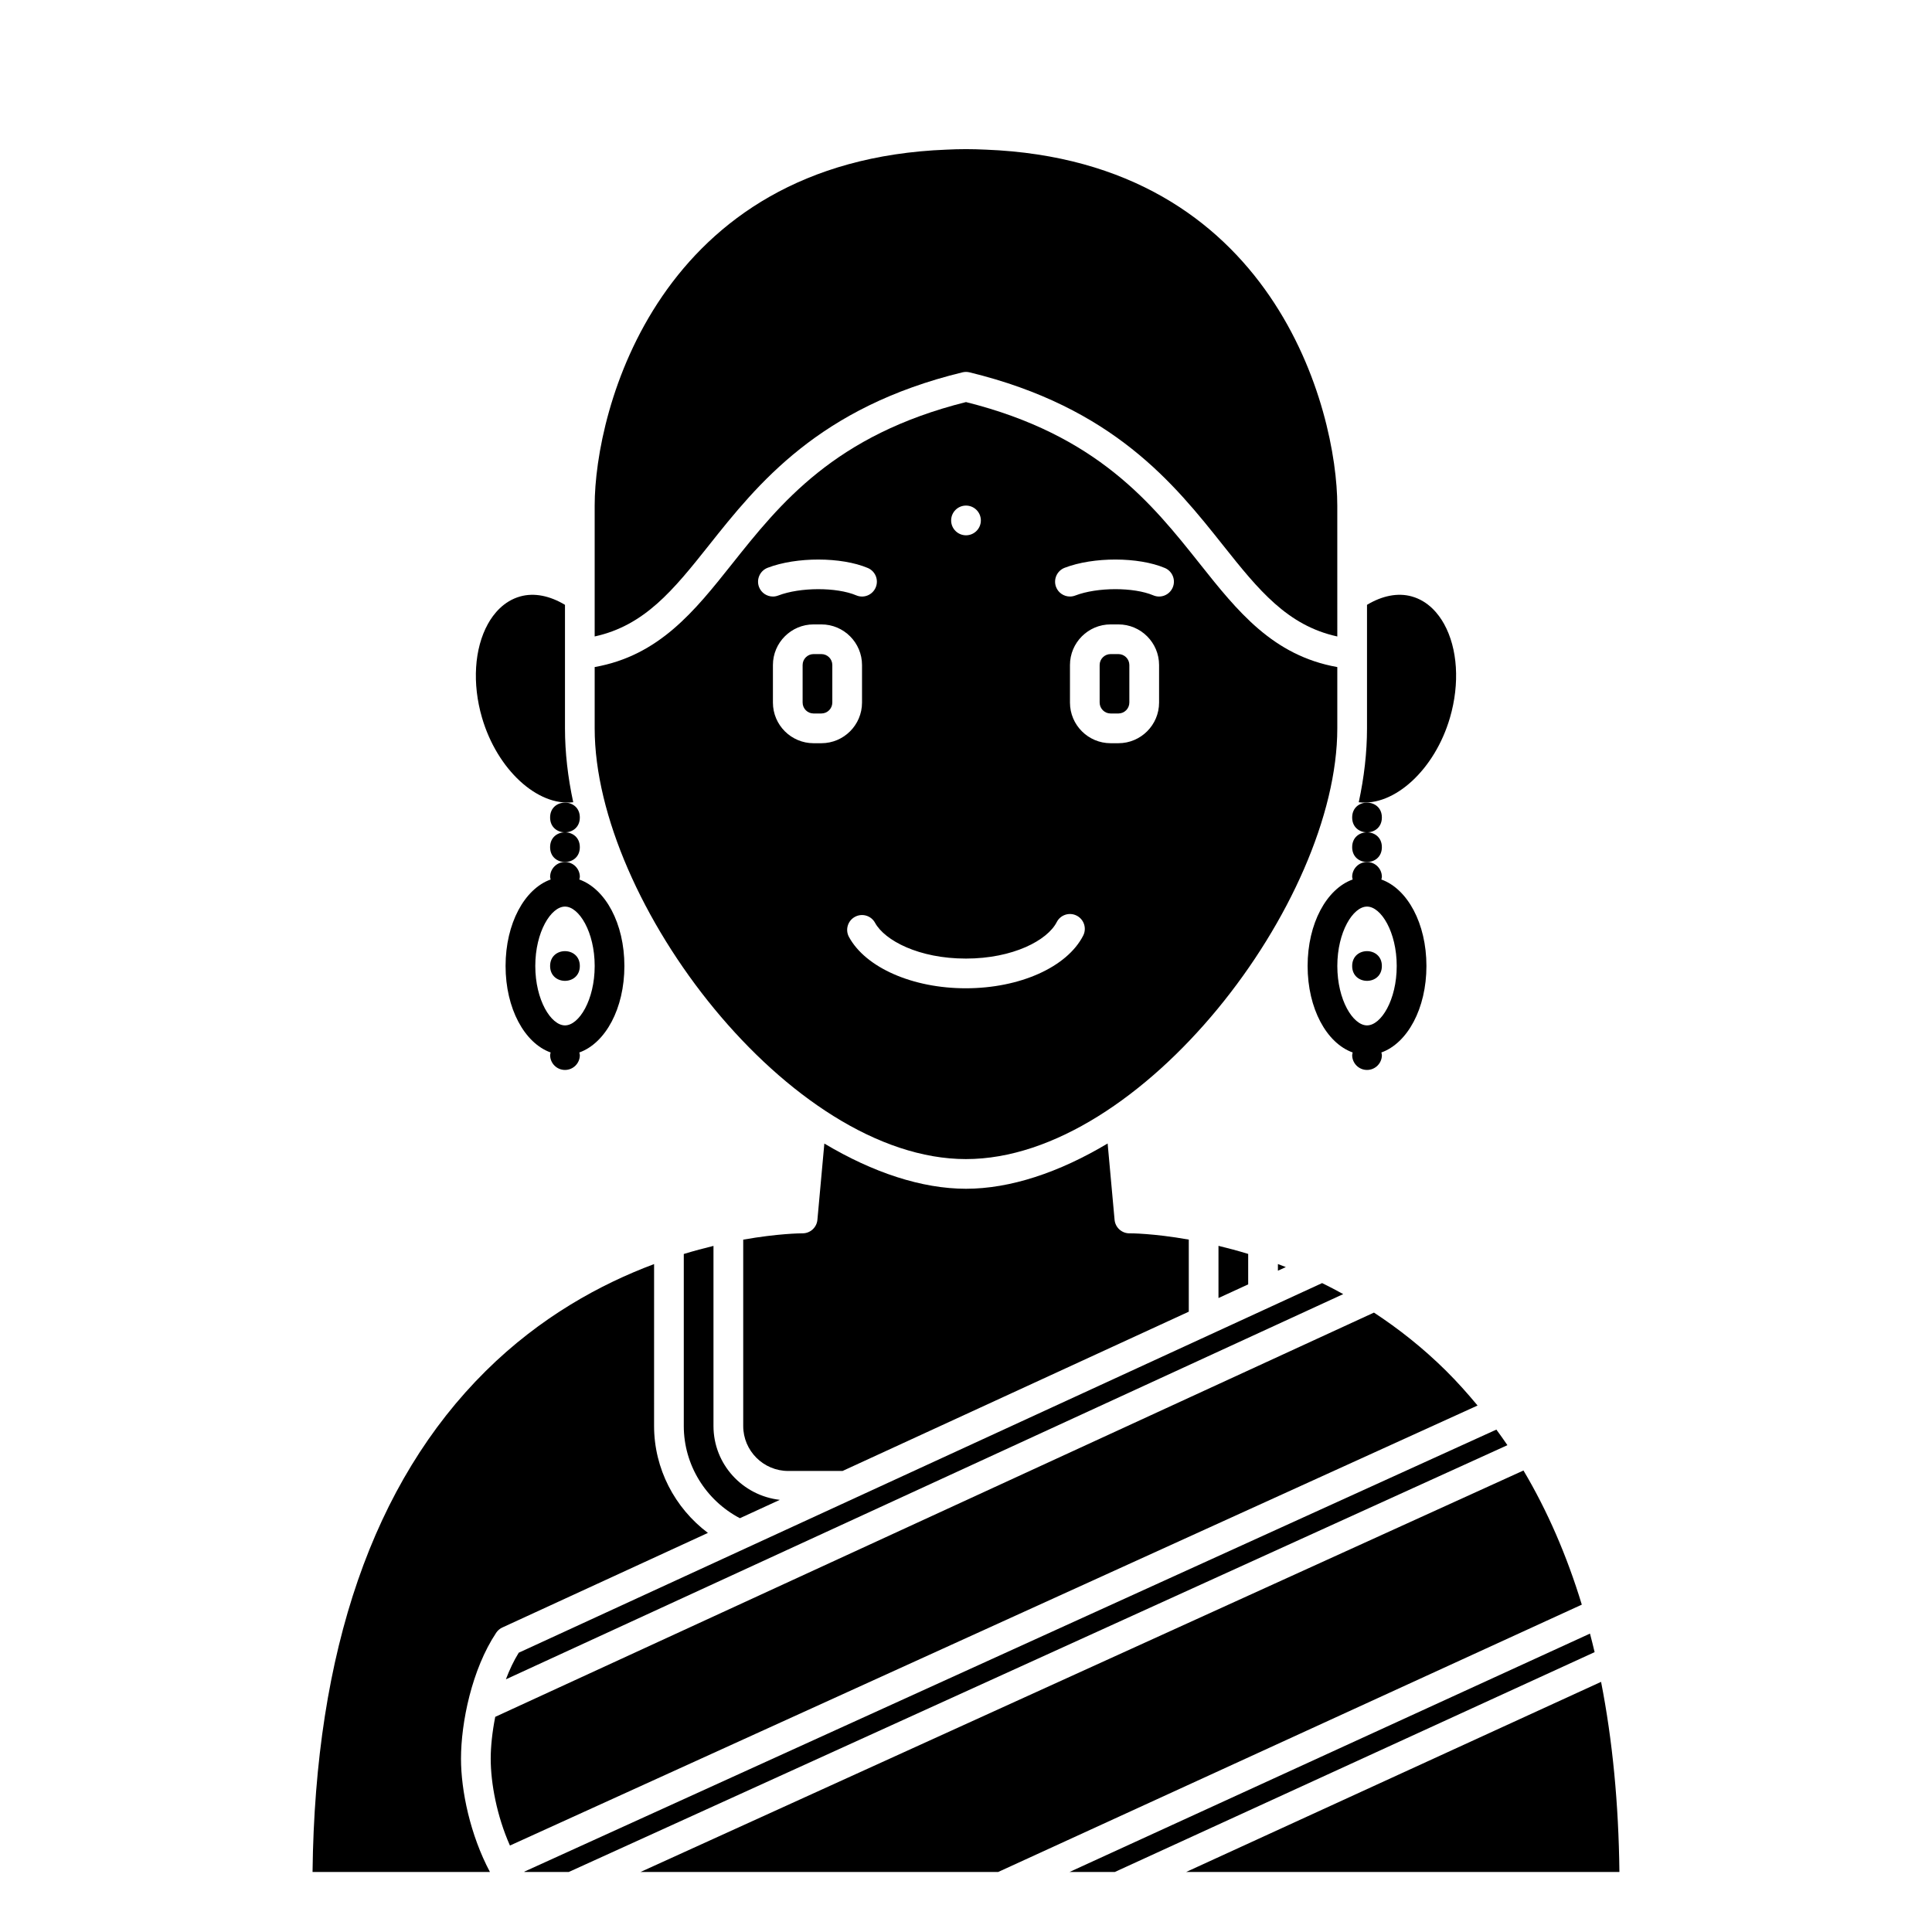 <?xml version="1.0" encoding="UTF-8"?>
<!-- Uploaded to: SVG Repo, www.svgrepo.com, Generator: SVG Repo Mixer Tools -->
<svg fill="#000000" width="800px" height="800px" version="1.1" viewBox="144 144 512 512" xmlns="http://www.w3.org/2000/svg">
 <g>
  <path d="m297.66 400c0 5.246-7.875 5.246-7.875 0 0-5.25 7.875-5.25 7.875 0"/>
  <path d="m289.79 376.38c0 0.242 0.098 0.461 0.137 0.691-6.93 2.488-11.945 11.656-11.945 22.926s5.016 20.438 11.945 22.922c-0.039 0.23-0.137 0.449-0.137 0.691 0 2.172 1.762 3.938 3.938 3.938 2.172 0 3.938-1.762 3.938-3.938 0-0.242-0.098-0.461-0.141-0.691 6.934-2.488 11.945-11.656 11.945-22.922 0-11.27-5.016-20.438-11.949-22.922 0.043-0.234 0.145-0.453 0.145-0.695 0-2.172-1.762-3.938-3.938-3.938-2.172 0-3.938 1.766-3.938 3.938zm3.938 39.359c-3.715 0-7.871-6.734-7.871-15.742 0-9.012 4.156-15.742 7.871-15.742 3.715 0 7.871 6.731 7.871 15.742 0 9.008-4.156 15.742-7.871 15.742z"/>
  <path d="m297.66 368.51c0 5.246-7.875 5.246-7.875 0 0-5.25 7.875-5.25 7.875 0"/>
  <path d="m297.66 360.64c0 5.25-7.875 5.25-7.875 0 0-5.246 7.875-5.246 7.875 0"/>
  <path d="m510.21 400c0 5.246-7.871 5.246-7.871 0 0-5.25 7.871-5.25 7.871 0"/>
  <path d="m502.34 376.38c0 0.242 0.098 0.461 0.137 0.691-6.93 2.488-11.945 11.656-11.945 22.926s5.016 20.438 11.945 22.922c-0.039 0.23-0.137 0.449-0.137 0.691 0 2.172 1.762 3.938 3.938 3.938 2.172 0 3.938-1.762 3.938-3.938 0-0.242-0.098-0.461-0.141-0.691 6.93-2.488 11.945-11.656 11.945-22.922 0-11.27-5.016-20.438-11.949-22.922 0.043-0.234 0.141-0.453 0.141-0.695 0-2.172-1.762-3.938-3.938-3.938-2.172 0-3.934 1.766-3.934 3.938zm3.934 39.359c-3.715 0-7.871-6.734-7.871-15.742 0-9.012 4.156-15.742 7.871-15.742 3.715 0 7.871 6.731 7.871 15.742 0.004 9.008-4.152 15.742-7.871 15.742z"/>
  <path d="m510.21 368.51c0 5.246-7.871 5.246-7.871 0 0-5.25 7.871-5.25 7.871 0"/>
  <path d="m510.21 360.64c0 5.25-7.871 5.25-7.871 0 0-5.246 7.871-5.246 7.871 0"/>
  <path d="m482.66 480.75 2.098-0.965c-0.703-0.281-1.402-0.535-2.098-0.797z"/>
  <path d="m325.21 476.32v45.582c0 10.297 5.805 19.672 14.867 24.441l10.586-4.867c-9.863-1.121-17.582-9.418-17.582-19.57v-47.73c-2.496 0.598-5.129 1.309-7.871 2.144z"/>
  <path d="m466.91 474.16v13.832l7.871-3.621v-8.07c-2.746-0.836-5.371-1.539-7.871-2.141z"/>
  <path d="m367.29 533.82 91.75-42.211v-19.102c-9.414-1.668-15.512-1.676-15.703-1.66h-0.035c-2.035 0-3.738-1.551-3.926-3.578l-1.84-20.234c-12.93 7.731-25.883 12-37.535 12-11.668 0-24.621-4.262-37.539-11.98l-1.84 20.207c-0.184 2.031-1.887 3.582-3.922 3.582-0.02-0.004-0.027-0.004-0.07 0-0.512 0-6.527 0.055-15.668 1.676v49.379c-0.004 6.57 5.348 11.922 11.922 11.922z"/>
  <path d="m528.26 334.18c2.633-9.043 2.043-18.328-1.574-24.844-1.465-2.633-4.133-6.035-8.551-7.273-3.699-1.043-7.856-0.184-11.863 2.223v32.742c0 6.383-0.758 12.945-2.188 19.574 9.395 1.141 20.152-8.598 24.176-22.422z"/>
  <path d="m440.39 317.34h-2.07c-1.598 0-2.902 1.301-2.902 2.898v9.941c0 1.602 1.305 2.902 2.902 2.902h2.07c1.598 0 2.898-1.301 2.898-2.902v-9.941c0-1.598-1.301-2.898-2.898-2.898z"/>
  <path d="m331.82 288.57c12.977-16.328 29.129-36.645 67.246-45.898 0.609-0.148 1.242-0.148 1.859 0 38.117 9.254 54.27 29.57 67.246 45.898 9.344 11.754 16.973 21.203 30.227 24.102l-0.004-34.688c0-25.234-16.742-91.367-93.195-94.328h-0.051c-1.711-0.086-3.426-0.133-5.152-0.133-1.777 0-3.469 0.047-5.148 0.133-76.508 2.961-93.254 69.098-93.254 94.328v34.684c13.254-2.894 20.883-12.344 30.227-24.098z"/>
  <path d="m361.67 317.34h-2.07c-1.598 0-2.898 1.301-2.898 2.898v9.941c0 1.602 1.301 2.902 2.898 2.902h2.07c1.602 0 2.902-1.301 2.902-2.902v-9.941c0-1.598-1.301-2.898-2.902-2.898z"/>
  <path d="m278.06 589.04 221.91-102.09c-1.879-1.035-3.742-2.012-5.598-2.918l-212.9 97.953c-1.328 2.144-2.457 4.547-3.41 7.059z"/>
  <path d="m400 451.17c46.566 0 98.398-68.039 98.398-114.14v-16.25c-17.086-3.031-26.477-14.844-36.383-27.305-12.758-16.051-27.199-34.215-62.016-42.922-34.816 8.707-49.258 26.875-62.016 42.918-9.91 12.465-19.301 24.273-36.387 27.305v16.254c0 46.105 51.832 114.14 98.402 114.14zm-40.398-110.21c-5.938 0-10.77-4.832-10.77-10.773v-9.941c0-5.938 4.832-10.773 10.77-10.773h2.07c5.941 0 10.773 4.836 10.773 10.773v9.941c0 5.941-4.832 10.773-10.773 10.773zm91.566-10.773c0 5.941-4.836 10.773-10.773 10.773h-2.07c-5.941 0-10.773-4.832-10.773-10.773v-9.941c0-5.938 4.832-10.773 10.773-10.773h2.07c5.938 0 10.773 4.836 10.773 10.773zm-25.031-35.715c7.629-2.934 19.539-2.914 26.555 0.047 2.004 0.844 2.945 3.152 2.098 5.156-0.848 2.004-3.152 2.953-5.156 2.098-5.223-2.203-14.887-2.18-20.676 0.047-0.465 0.176-0.941 0.266-1.414 0.266-1.582 0-3.074-0.961-3.676-2.527-0.77-2.027 0.242-4.301 2.269-5.086zm-26.137-16.488c2.172 0 3.938 1.762 3.938 3.938 0 2.172-1.762 3.938-3.938 3.938-2.172 0-3.938-1.762-3.938-3.938 0-2.172 1.762-3.938 3.938-3.938zm-0.074 120.05c12.582 0 21.66-4.859 24.121-9.668 0.988-1.934 3.356-2.703 5.297-1.707 1.934 0.992 2.699 3.363 1.707 5.297-4.269 8.344-16.781 13.949-31.125 13.949-14.07 0-26.504-5.465-30.938-13.59-1.043-1.91-0.336-4.297 1.57-5.336 1.91-1.043 4.297-0.336 5.336 1.57 2.578 4.715 11.656 9.484 24.031 9.484zm-52.508-103.56c7.629-2.934 19.539-2.914 26.555 0.047 2.004 0.844 2.945 3.152 2.098 5.156-0.844 2.004-3.156 2.953-5.156 2.098-5.223-2.203-14.887-2.18-20.676 0.047-0.465 0.176-0.941 0.266-1.414 0.266-1.582 0-3.074-0.961-3.676-2.527-0.77-2.027 0.242-4.301 2.269-5.086z"/>
  <path d="m540.55 522.86-257.61 117.15c0.02 0.027 0.039 0.059 0.059 0.086h11.73l248.75-113.11c-0.949-1.398-1.93-2.769-2.926-4.129z"/>
  <path d="m547.73 533.7-233.98 106.39h94.785l154.66-70.844c-3.973-13.035-9.129-24.895-15.461-35.551z"/>
  <path d="m568.3 589.71-109.96 50.383h114.82c-0.203-18.145-1.832-34.945-4.859-50.383z"/>
  <path d="m565.36 576.92-137.92 63.172h12l127.15-58.258c-0.387-1.66-0.805-3.289-1.23-4.914z"/>
  <path d="m527.29 507.34c-6.203-6.144-12.688-11.238-19.176-15.488l-232.87 107.13c-0.797 4.019-1.199 7.894-1.199 11.09 0 6.527 1.629 15.207 5.094 23.016l256.43-116.61c-2.637-3.172-5.367-6.246-8.285-9.137z"/>
  <path d="m295.91 356.6c-1.426-6.629-2.184-13.191-2.184-19.574v-32.738c-4.012-2.41-8.164-3.266-11.867-2.223-4.418 1.238-7.086 4.641-8.551 7.273-3.617 6.519-4.207 15.809-1.574 24.844 4.027 13.816 14.762 23.555 24.176 22.418z"/>
  <path d="m275.49 576.7c0.406-0.605 0.973-1.09 1.633-1.395l54.48-25.066c-8.812-6.637-14.266-17.047-14.266-28.34l0.004-42.906c-14.121 5.281-30.129 13.98-44.629 28.352-29.793 29.512-45.219 74.16-45.883 132.75h47.012c-5.234-9.832-7.672-21.535-7.672-30.016 0.004-9.629 2.883-23.688 9.32-33.375z"/>
 </g>
</svg>